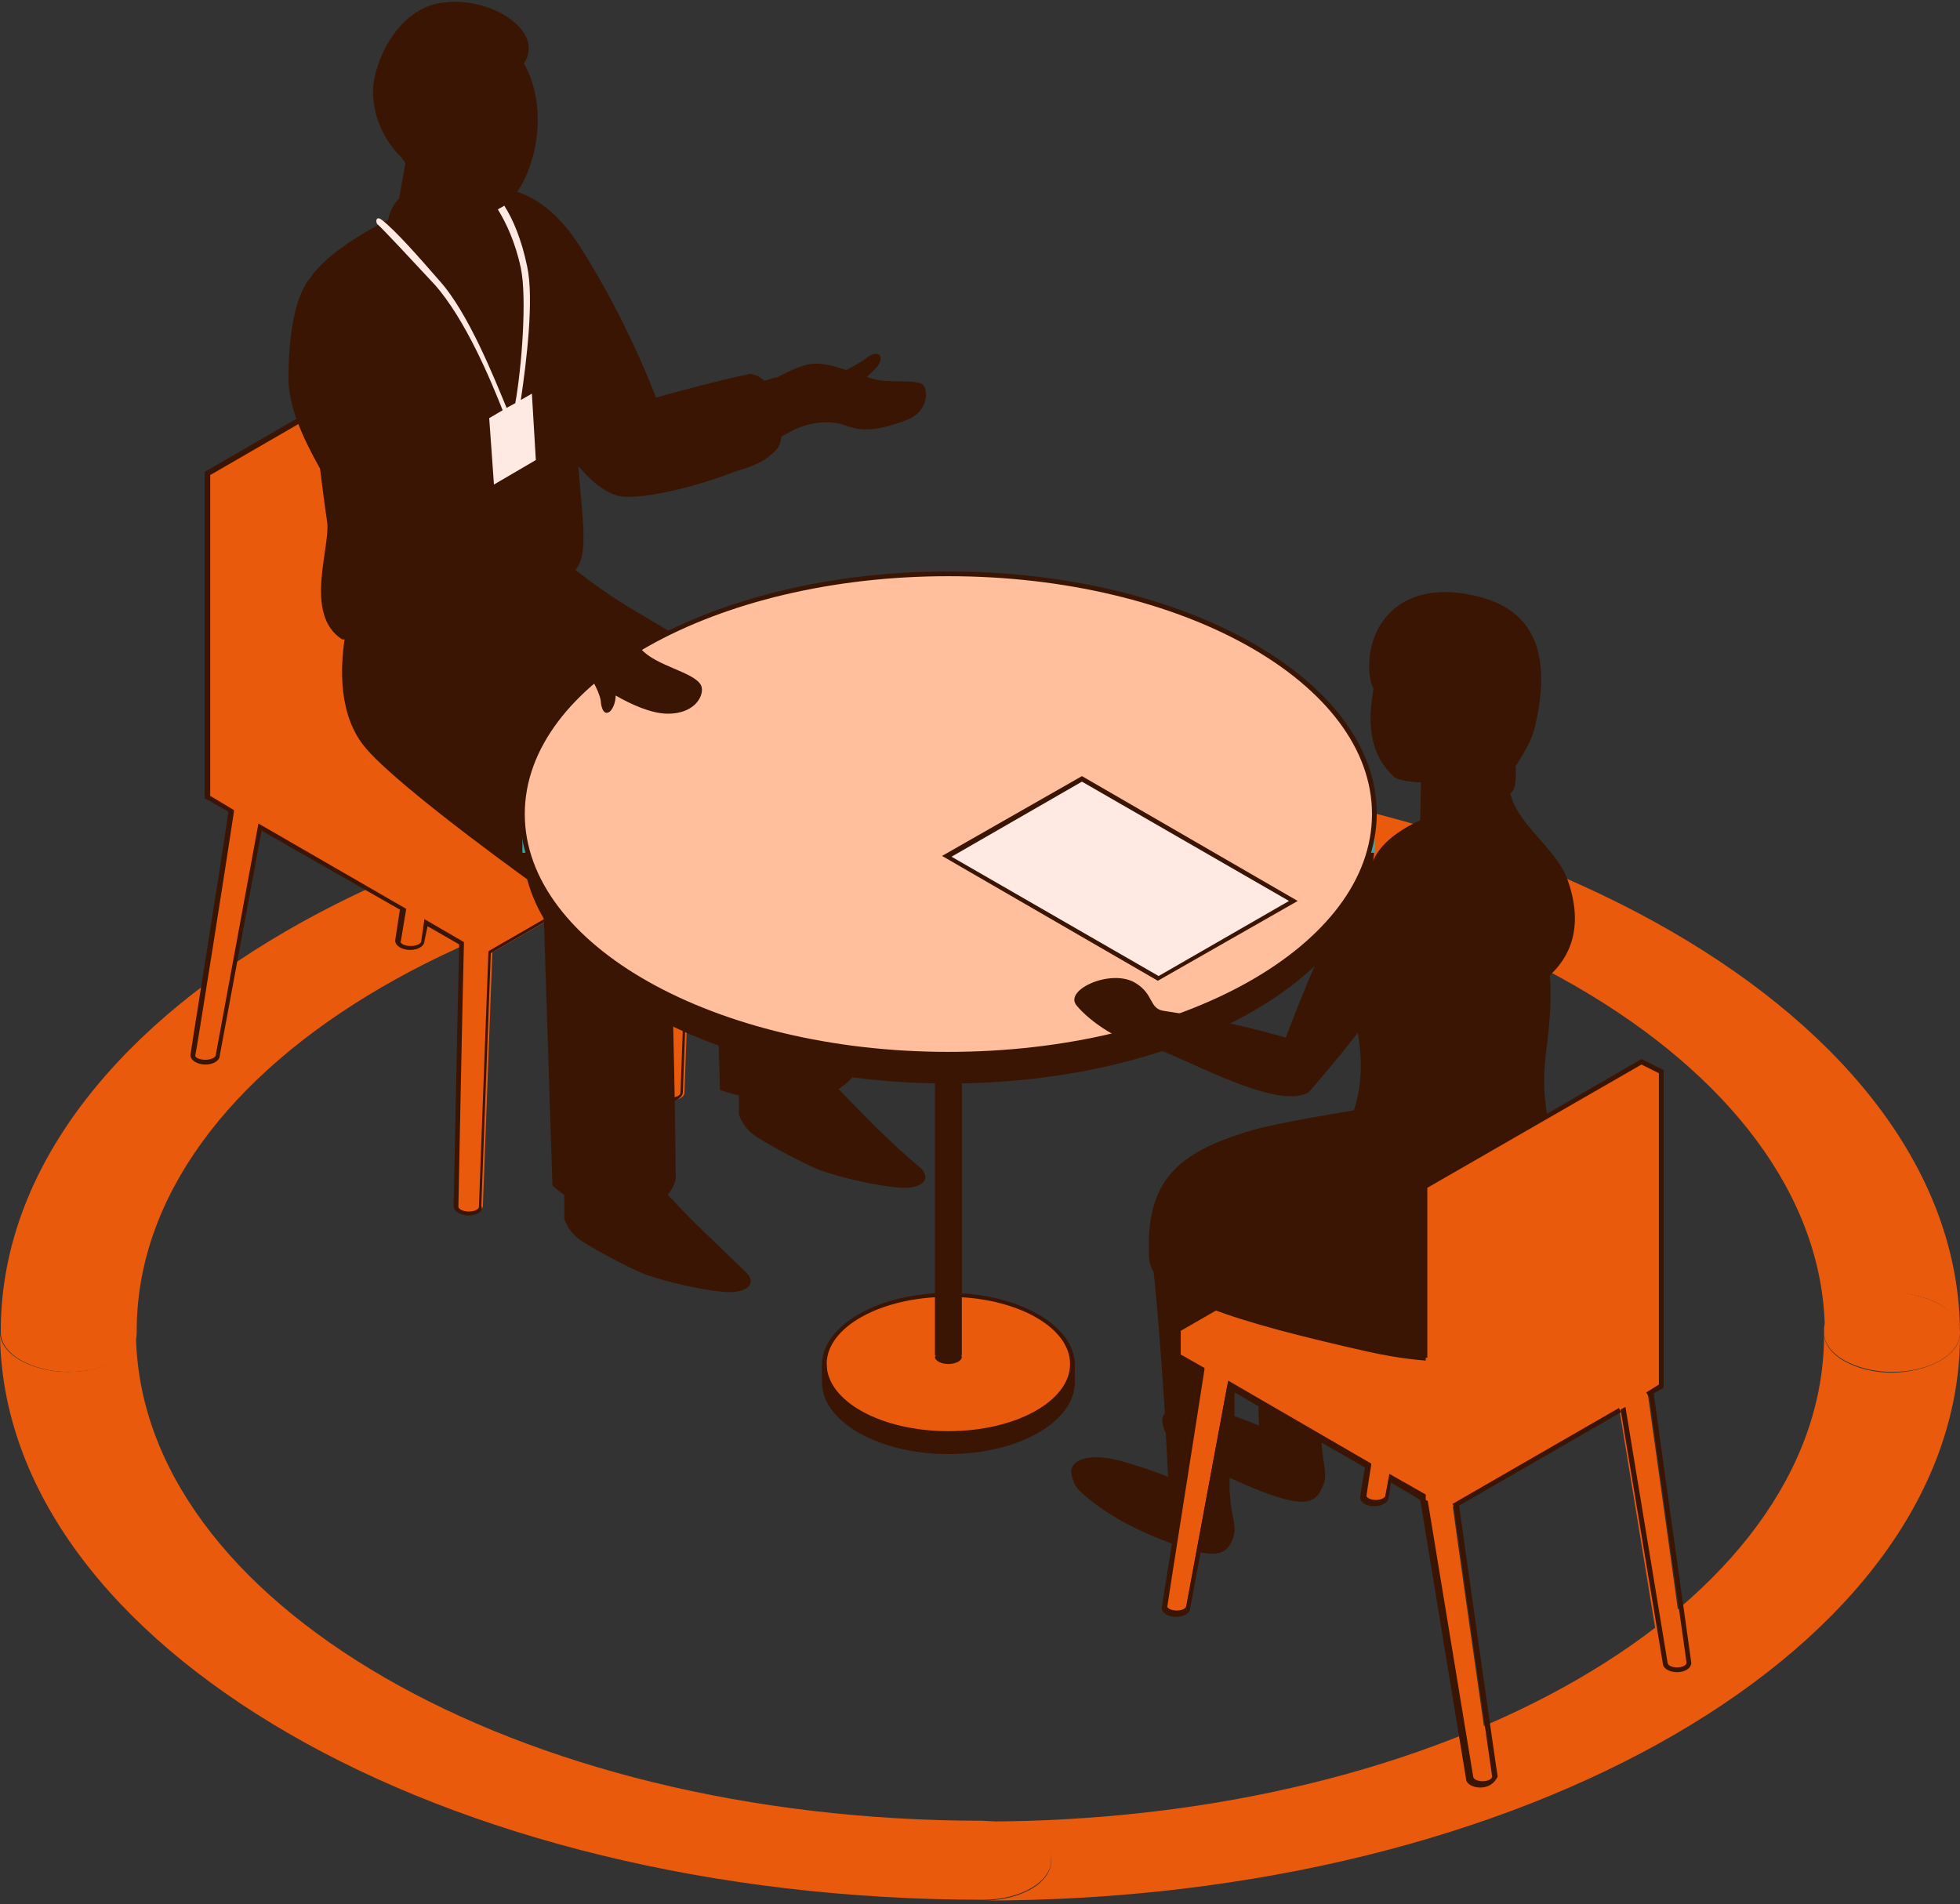 <svg width="248" height="241" viewBox="0 0 248 241" fill="none" xmlns="http://www.w3.org/2000/svg">
<rect x="0" y="0" width="248" height="241" fill="#333333" stroke="none"/>
<g id="Illustration 1">
<g id="Group 2416">
<g id="Group">
<g id="Group_2">
<g id="Group_3">
<g id="Group_4">
<g id="Group_5">
<path id="Vector" d="M130.5 231.919C132.1 232.819 133 234.019 133 235.419C133 238.119 129.2 240.419 124.4 240.419C90.2 240.419 59.1 232.419 36.6 219.419C14.1 206.419 0.1 188.519 -0 168.619C-0 170.019 1 171.219 2.5 172.119C4.1 173.019 6.2 173.619 8.6 173.619C13.4 173.619 17.2 171.419 17.2 168.619C17.3 185.719 29.3 201.119 48.7 212.319C68.1 223.519 94.8 230.419 124.3 230.419C126.8 230.519 128.9 231.019 130.5 231.919Z" fill="#E95A0C"/>
</g>
</g>
</g>
<g id="Group_6">
<g id="Group_7">
<g id="Group_8">
<g id="Group_9">
<path id="Vector_2" d="M211.4 117.819C233.9 130.819 247.9 148.719 248 168.619C248 167.219 247 166.019 245.5 165.119C243.9 164.219 241.8 163.619 239.4 163.619C234.9 163.619 231.2 165.619 230.9 168.119C230.6 151.219 218.6 135.919 199.4 124.819C180 113.619 153.3 106.719 123.8 106.719C121.4 106.719 119.3 106.119 117.7 105.219C116.1 104.319 115.2 103.119 115.2 101.719C115.2 98.919 119 96.719 123.8 96.719C157.9 96.819 188.9 104.819 211.4 117.819Z" fill="#E95A0C"/>
</g>
</g>
</g>
<g id="Group_10">
<g id="Group_11">
<g id="Group_12">
<path id="Vector_3" d="M248 168.719C248.2 208.319 192.9 240.519 124.4 240.519C129.1 240.519 133 238.319 133 235.519C133 234.119 132 232.919 130.5 232.019C128.9 231.119 126.8 230.519 124.4 230.519C183.1 230.519 230.6 203.119 230.8 169.119C231 170.319 231.9 171.419 233.3 172.219C234.9 173.119 237 173.719 239.4 173.719C244.2 173.619 248 171.419 248 168.719Z" fill="#E95A0C"/>
</g>
</g>
</g>
</g>
<g id="Group_13">
<g id="Group_14">
<g id="Group_15">
<path id="Vector_4" d="M123.7 96.819C119 96.819 115.1 99.019 115.1 101.819C115.1 103.219 116.1 104.419 117.6 105.319C119.2 106.219 121.3 106.819 123.7 106.819C64.7 106.819 17.1 134.519 17.3 168.619C17.3 171.419 13.5 173.619 8.7 173.619C6.3 173.619 4.2 173.019 2.6 172.119C1.1 171.219 0.1 170.019 0.1 168.619C-0.1 129.019 55.2 96.819 123.7 96.819Z" fill="#E95A0C"/>
</g>
</g>
</g>
<g id="Group_16">
<g id="Group_17">
<g id="Group_18">
<path id="Vector_5" d="M245.5 165.119C247.1 166.019 248 167.219 248 168.619C248 171.419 244.2 173.619 239.4 173.619C237 173.619 234.9 173.019 233.3 172.119C231.9 171.319 231 170.219 230.8 169.019C230.8 168.819 230.8 168.719 230.8 168.519C230.8 168.319 230.8 168.219 230.8 168.019C231.2 165.519 234.8 163.519 239.3 163.519C241.8 163.619 243.9 164.219 245.5 165.119Z" fill="#E95A0C"/>
</g>
</g>
</g>
</g>
<g id="Group_19">
<g id="Group_20">
<g id="Group_21">
<g id="Group_22">
<g id="Group_23">
<path id="Vector_6" d="M57.1 44.919L54.6 43.619L26.3 59.919V97.419V100.819L29.3 102.519C28.3 109.319 24.4 133.419 24.4 133.419C24.4 133.919 25.1 134.319 26 134.319C26.9 134.319 27.6 133.919 27.6 133.419L32.9 104.519L51.1 115.119C50.7 117.619 50.5 119.119 50.5 119.119C50.5 119.619 51.2 120.019 52.1 120.019C53 120.019 53.7 119.619 53.7 119.119L54.1 116.719L58.6 119.319C58.4 127.119 57.9 152.619 57.9 152.619C57.9 153.119 58.6 153.519 59.5 153.519C60.4 153.519 61.1 153.119 61.1 152.619L62.3 120.519L84 108.019C83.8 117.919 83.4 138.319 83.4 138.319C83.4 138.819 84.1 139.219 85 139.219C85.9 139.219 86.6 138.819 86.6 138.319L87.8 105.819L89.8 104.719V101.319L57.1 82.619V44.919Z" fill="#E95A0C"/>
</g>
</g>
</g>
<g id="Group_24">
<g id="Group_25">
<g id="Group_26">
<g id="Group_27">
<path id="Vector_7" d="M59.3 153.819C58.3 153.819 57.4 153.319 57.4 152.619C57.4 152.619 57.9 127.519 58.1 119.519L54.1 117.219L53.7 119.119C53.7 119.719 52.9 120.219 51.9 120.219C50.9 120.219 50 119.719 50 119.019L50.6 115.119L33.1 105.119L27.8 133.619C27.8 134.219 27 134.719 26 134.719C25 134.719 24.1 134.219 24.1 133.519C24.1 133.219 27.9 109.719 28.9 102.719L25.9 101.019V59.719L54.4 43.219L57.2 44.719V82.319L89.6 101.019V104.819L87.6 105.919L86.4 138.219C86.4 138.819 85.6 139.419 84.5 139.419C83.4 139.419 82.6 138.919 82.6 138.219C82.6 138.219 83 118.419 83.2 108.419L62.1 120.619L60.9 152.619C61.2 153.319 60.3 153.819 59.3 153.819ZM53.7 116.319L58.7 119.219V119.419C58.5 127.219 58 152.719 58 152.719C58 153.019 58.6 153.319 59.3 153.319C60.1 153.319 60.6 153.019 60.6 152.719L61.8 120.419L61.9 120.319L84.1 107.519V108.019C83.9 117.919 83.5 138.319 83.5 138.319C83.5 138.519 84 138.919 84.8 138.919C85.5 138.919 86.1 138.619 86.1 138.319L87.3 105.719L89.3 104.619V101.519L56.8 82.819V45.119L54.6 43.919L26.6 60.119V100.719L29.6 102.519V102.719C28.6 109.419 24.8 133.419 24.7 133.619C24.7 133.819 25.2 134.119 26 134.119C26.7 134.119 27.3 133.819 27.3 133.519L32.7 104.219L51.4 115.019L50.7 119.219C50.7 119.419 51.2 119.719 52 119.719C52.7 119.719 53.3 119.419 53.3 119.119L53.7 116.319Z" fill="#3A1503"/>
</g>
</g>
</g>
</g>
</g>
<g id="Group_28">
<g id="Group_29">
<g id="Group_30">
<g id="Group_31">
<path id="Vector_8" d="M110.8 142.619C108.4 140.219 106.5 138.219 106.1 137.819C107.5 136.919 108.2 135.919 108.2 135.919C108.2 135.919 107.1 117.119 105.5 103.519C104.6 95.319 103.5 91.719 101.1 90.019C97.2 87.319 85.1 80.119 80.7 77.519C77.3 75.519 74.7 73.619 72.8 72.119C74.6 70.219 73.6 65.119 73.1 58.019C72.6 51.219 73 42.819 72.8 40.619C72 32.919 66.2 27.119 64.4 25.519C67.6 22.419 69.7 14.119 66.3 8.019C69 3.919 62.1 -0.481 56.1 0.319C50.1 1.019 47.2 8.219 47.2 11.519C47.2 16.819 50.8 19.919 50.8 19.919C50.9 20.119 51.1 20.319 51.3 20.619L50.5 25.119C49.7 25.919 49.3 26.919 49.1 27.819C48.1 28.319 41.6 31.619 39.3 35.119C37.2 37.519 36.5 42.919 36.5 47.819C36.5 51.319 38.1 55.019 40.5 59.319C40.8 61.719 41.1 64.119 41.4 66.119C41.8 69.319 38.4 77.819 43.3 80.919C43.4 80.919 43.5 80.919 43.6 80.919C43.1 84.319 42.7 90.619 46.4 94.819C51 100.119 68.7 112.719 68.7 112.719L69.9 150.019C69.9 150.019 70.5 150.619 71.4 151.219V154.219C71.4 154.219 71.8 155.919 73.7 157.119C75.6 158.319 79.5 160.419 81.5 161.219C84.4 162.319 89.7 163.419 92 163.519C94.6 163.619 95.8 162.419 94.4 161.019C92 158.719 91.3 158.019 88.7 155.519C86.8 153.719 85.3 152.019 84.5 151.219C85.3 150.219 85.5 149.219 85.5 149.219C85.5 149.219 85.4 134.419 84.9 120.619C84.7 114.219 84.2 110.319 82.9 105.219C81.2 98.819 69.6 91.619 69.6 91.619L90.1 103.419L91.1 137.919C91.1 137.919 92 138.319 93.5 138.619V141.019C93.5 141.019 93.9 142.719 95.8 143.919C97.7 145.119 101.6 147.219 103.6 148.019C106.5 149.119 111.7 150.219 114.1 150.319C116.7 150.419 117.9 149.219 116.5 147.819C114.1 145.819 113.3 145.019 110.8 142.619Z" fill="#3A1503"/>
</g>
</g>
</g>
<g id="Group_32">
<g id="Group_33">
<g id="Group_34">
<path id="Vector_9" d="M97.8 55.819L100.6 54.319C102.4 53.519 104.9 53.019 107.2 53.919C109.6 54.819 112.2 54.119 114.8 53.119C117.4 52.119 117.5 49.419 116.8 48.719C116.1 48.019 113.2 48.419 111.2 48.119C110.8 48.019 110.3 47.919 109.7 47.719C110 47.419 110.3 47.119 110.8 46.619C112.1 45.219 111.2 44.219 109.9 45.119C108.9 45.919 107.8 46.419 107.1 46.819C105.8 46.419 104.5 46.019 103.2 46.019C101.7 46.019 99.7 47.019 98.2 47.819C98.2 47.719 98.3 47.719 98.3 47.719L95.3 48.619C95.3 48.619 94.1 49.919 94.7 52.519C95.2 55.119 97.8 55.819 97.8 55.819Z" fill="#3A1503"/>
</g>
</g>
</g>
</g>
<g id="Group_35">
<g id="Group_36">
<g id="Group_37">
<g id="Group_38">
<g id="Group_39">
<path id="Vector_10" d="M120 166.019C111.3 166.019 104.3 170.019 104.3 174.819C104.3 179.719 111.3 183.619 120 183.619C128.7 183.619 135.7 179.619 135.7 174.819C135.8 170.019 128.7 166.019 120 166.019Z" fill="#3A1503"/>
</g>
</g>
</g>
<g id="Group_40">
<g id="Group_41">
<g id="Group_42">
<path id="Vector_11" d="M135.7 172.219H104.3V174.819H135.7V172.219Z" fill="#EFD3D3"/>
</g>
</g>
</g>
<g id="Group_43">
<g id="Group_44">
<g id="Group_45">
<path id="Vector_12" d="M120 163.819C111.3 163.819 104.3 167.819 104.3 172.619C104.3 177.519 111.3 181.419 120 181.419C128.7 181.419 135.7 177.419 135.7 172.619C135.8 167.819 128.7 163.819 120 163.819Z" fill="#E95A0C"/>
</g>
</g>
</g>
<g id="Group_46">
<g id="Group_47">
<g id="Group_48">
<path id="Vector_13" d="M120 184.019C111.2 184.019 104 179.919 104 174.919V172.719H104.6V174.919C104.6 179.619 111.5 183.419 120 183.419C128.5 183.419 135.4 179.619 135.4 174.919V172.719H136V174.919C136 179.919 128.9 184.019 120 184.019Z" fill="#3A1503"/>
</g>
</g>
</g>
</g>
<g id="Group_49">
<g id="Group_50">
<g id="Group_51">
<path id="Vector_14" d="M121.7 92.619H118.3V171.519H118.4C118.4 171.619 118.3 171.619 118.3 171.719C118.3 172.219 119.1 172.619 120 172.619C120.9 172.619 121.7 172.219 121.7 171.719C121.7 171.619 121.7 171.619 121.6 171.519H121.7V92.619Z" fill="#3A1503"/>
</g>
</g>
</g>
<g id="Group_52">
<g id="Group_53">
<g id="Group_54">
<g id="Group_55">
<path id="Vector_15" d="M120 137.119C149.768 137.119 173.9 123.508 173.9 106.719C173.9 89.929 149.768 76.319 120 76.319C90.232 76.319 66.1 89.929 66.1 106.719C66.1 123.508 90.232 137.119 120 137.119Z" fill="#3A1503"/>
</g>
</g>
</g>
<g id="Group_56">
<g id="Group_57">
<g id="Group_58">
<path id="Vector_16" d="M174 101.619H164.9V107.919H174V101.619Z" fill="#35A7AA"/>
</g>
</g>
</g>
<g id="Group_59">
<g id="Group_60">
<g id="Group_61">
<path id="Vector_17" d="M75.2 101.619H66.1V107.919H75.2V101.619Z" fill="#35A7AA"/>
</g>
</g>
</g>
<g id="Group_62">
<g id="Group_63">
<g id="Group_64">
<path id="Vector_18" d="M120 72.619C90.3 72.619 66.1 86.219 66.1 103.019C66.1 119.819 90.2 133.419 120 133.419C149.8 133.419 173.9 119.819 173.9 103.019C174 86.219 149.8 72.619 120 72.619Z" fill="#FFBE9C"/>
</g>
</g>
</g>
<g id="Group_65">
<g id="Group_66">
<g id="Group_67">
<path id="Vector_19" d="M120 133.619C90.1 133.619 65.8 119.919 65.8 103.019C65.8 86.119 90.1 72.319 120 72.319C149.9 72.319 174.2 86.019 174.2 102.919C174.2 119.819 149.9 133.619 120 133.619ZM120 72.919C90.4 72.919 66.4 86.419 66.4 103.019C66.4 119.619 90.5 133.119 120 133.119C149.6 133.119 173.6 119.619 173.6 103.019C173.6 86.419 149.6 72.919 120 72.919Z" fill="#3A1503"/>
</g>
</g>
</g>
</g>
</g>
<g id="Group_68">
<g id="Group_69">
<g id="Group_70">
<path id="Vector_20" d="M88.7 86.719C87.8 85.019 83 84.319 81.1 82.119C78.8 79.519 77.7 79.419 75.8 79.619C75.8 79.619 73.1 80.719 73.2 83.119C73.3 85.019 74.4 85.919 75 86.219C75.5 87.019 75.9 88.019 76 88.619C76.1 90.019 76.6 90.519 77.2 90.019C77.6 89.619 77.9 88.819 77.9 88.019C79.8 89.119 82.4 90.319 84.5 90.319C88.2 90.319 89.2 87.719 88.7 86.719Z" fill="#3A1503"/>
</g>
</g>
</g>
<g id="Group_71">
<g id="Group_72">
<g id="Group_73">
<g id="Group_74">
<path id="Vector_21" d="M167.4 184.319C167.2 183.119 167.1 181.419 167.3 178.819C168 171.119 167.6 158.619 167.3 157.119C167.3 157.119 157.5 157.219 157.9 159.219C159 165.419 159.3 180.419 159.3 180.419C159.3 180.419 158.2 179.919 156.2 179.219C156.3 170.719 155.8 159.419 155.5 158.319C155.5 158.319 145 154.519 145.4 156.619C146.1 160.419 146.9 171.219 147.4 178.819C147.1 179.219 147 179.619 147.1 180.119C147.2 180.619 147.3 181.019 147.5 181.319C147.7 184.619 147.8 186.919 147.8 186.919C147.8 186.919 146.5 186.319 143.9 185.519C143.5 185.419 143.1 185.219 142.6 185.119C137.9 183.619 135.1 184.719 135.6 186.719C136 188.119 136 188.319 138.7 190.419C141.4 192.419 144.6 194.019 148.5 195.419C152.9 197.019 155 197.219 155.9 194.919C156.5 193.619 156.1 192.719 155.8 190.819C155.7 189.919 155.5 188.719 155.6 187.019C156.9 187.619 158.3 188.219 159.8 188.819C164.2 190.419 166.3 190.619 167.2 188.419C168 187.019 167.6 186.119 167.4 184.319Z" fill="#3A1503"/>
</g>
</g>
</g>
<g id="Group_75">
<g id="Group_76">
<g id="Group_77">
<path id="Vector_22" d="M208.1 173.319L210.2 172.119L176.3 152.519L148.9 168.319V171.619L151.8 173.319C150.8 179.919 147.1 203.319 147.1 203.319C147.1 203.819 147.8 204.119 148.6 204.119C149.4 204.119 150.1 203.719 150.1 203.319L155.3 175.319L172.9 185.519C172.5 187.919 172.3 189.419 172.3 189.419C172.3 189.919 173 190.219 173.8 190.219C174.6 190.219 175.3 189.819 175.3 189.419L175.7 187.119L180 189.619H179.9L185.7 225.019C185.7 225.519 186.4 225.819 187.2 225.819C188 225.819 188.7 225.419 188.7 225.019C188.7 225.019 183.5 188.919 183.4 187.419L204.4 175.319L210.2 210.719C210.2 211.219 210.9 211.519 211.7 211.519C212.5 211.519 213.2 211.119 213.2 210.719C213.4 210.819 208.4 176.219 208.1 173.319Z" fill="#E95A0C"/>
</g>
</g>
</g>
<g id="Group_78">
<g id="Group_79">
<g id="Group_80">
<path id="Vector_23" d="M187.3 226.219C186.3 226.219 185.5 225.719 185.5 225.119L179.7 189.819L176 187.619L175.7 189.519C175.7 190.119 174.9 190.619 173.9 190.619C172.9 190.619 172.1 190.119 172.1 189.519C172.1 189.519 172.3 188.019 172.7 185.719L155.7 175.919L150.6 203.519C150.6 204.119 149.8 204.619 148.8 204.619C147.8 204.619 147 204.119 147 203.519C147 203.219 150.7 180.419 151.7 173.619L148.8 171.919V168.219L176.5 152.219L209.6 171.319L208.5 173.519L208 173.219L208.8 171.519L176.5 152.819L149.4 168.419V171.419L152.4 173.119V173.319C151.4 179.819 147.7 203.119 147.7 203.319C147.7 203.519 148.2 203.819 148.9 203.819C149.6 203.819 150.1 203.519 150.1 203.219L155.4 174.719L173.5 185.219V185.419C173.1 187.819 172.9 189.319 172.9 189.319C172.9 189.519 173.4 189.819 174.1 189.819C174.8 189.819 175.3 189.519 175.3 189.219L175.8 186.519L180.9 189.419L180.6 189.619L186.4 224.819C186.4 225.119 186.9 225.419 187.6 225.419C188.3 225.419 188.8 225.119 188.8 224.819C188.6 223.419 183.6 188.719 183.5 187.219V187.019L183.7 186.919L205.1 174.619L211 210.419C211 210.719 211.5 211.019 212.2 211.019C212.9 211.019 213.4 210.719 213.4 210.419C213.4 210.419 209.9 185.619 208.6 176.119L209.2 176.019C210.5 185.519 214 210.419 214 210.419C214 211.119 213.2 211.619 212.2 211.619C211.2 211.619 210.4 211.119 210.4 210.519L204.6 175.619L184.2 187.419C184.6 190.519 189.4 224.419 189.5 224.819C189.1 225.719 188.3 226.219 187.3 226.219Z" fill="#3A1503"/>
</g>
</g>
</g>
<g id="Group_81">
<g id="Group_82">
<g id="Group_83">
<path id="Vector_24" d="M199.5 159.719C199.2 155.219 198.8 151.419 198.2 149.719C194.6 140.519 195.4 135.519 195.6 133.319C196.2 128.819 196.3 126.119 196.1 123.419C198.4 121.319 200.6 117.519 198.3 111.219C196.9 107.419 192 104.319 191.1 100.419C191.2 100.319 191.3 100.219 191.4 100.119C191.9 99.519 191.8 97.119 191.8 97.119H191.7C192.5 95.719 193.8 94.019 194.3 91.619C197 79.719 191.5 76.419 186.3 75.319C177 73.319 172.7 79.319 173.3 85.419C173.4 86.119 173.5 86.619 173.8 87.119C173.7 87.519 173.7 87.919 173.6 88.419C172.8 94.219 174.8 96.819 176.4 98.319C177.1 98.919 179.8 99.019 179.8 99.019L179.7 103.819C179.7 103.819 175.3 105.619 173.9 108.619C173.8 108.819 173.6 109.119 173.5 109.519C169.2 113.519 162.7 131.319 162.7 131.319C162.7 131.319 155.3 129.119 147.2 127.919C145.4 127.619 146 125.819 143.7 124.419C140.7 122.519 134.6 125.219 136.2 127.219C137.9 129.319 141.9 132.019 145.1 132.419C148.3 132.819 161.3 140.819 165.6 138.219C165.6 138.219 168.6 134.819 171.8 130.719C172.6 135.119 172 138.519 171.3 140.519C168.3 141.019 164.1 141.719 160.5 142.519C159.1 142.819 157.7 143.219 156.6 143.619C147.6 146.519 145 150.919 145.4 159.219C145.6 164.119 156.6 167.319 172.9 171.019C190.7 175.019 194.7 168.319 194.7 168.319C197.1 166.419 198.9 163.619 199.5 159.719Z" fill="#3A1503"/>
</g>
</g>
</g>
<g id="Group_84">
<g id="Group_85">
<g id="Group_86">
<path id="Vector_25" d="M183.9 190.619L210.2 175.419V172.119V135.619L207.7 134.319L180.4 150.119V189.819L182.8 191.119V191.219L183.9 190.619Z" fill="#E95A0C"/>
</g>
</g>
</g>
<g id="Group_87">
<g id="Group_88">
<g id="Group_89">
<path id="Vector_26" d="M204.833 178.191L183.782 190.329L184.081 190.849L205.132 178.711L204.833 178.191Z" fill="#3A1503"/>
</g>
</g>
</g>
<g id="Group_90">
<g id="Group_91">
<g id="Group_92">
<path id="Vector_27" d="M208.6 176.719L208.3 176.219L209.9 175.219V135.819L207.7 134.719L180.6 150.319V171.819H180.1V150.019L207.7 134.019L210.5 135.419V175.619L208.6 176.719Z" fill="#3A1503"/>
</g>
</g>
</g>
</g>
<g id="Group_93">
<g id="Group_94">
<g id="Group_95">
<path id="Vector_28" d="M119.8 108.419L146.5 123.819L163.6 113.919L136.9 98.519L119.8 108.419Z" fill="#FFEAE3"/>
</g>
</g>
</g>
<g id="Group_96">
<g id="Group_97">
<g id="Group_98">
<path id="Vector_29" d="M94.9 47.319C90.8 48.119 83 50.319 83 50.319C83 50.319 79.4 40.519 73.2 30.919C67 21.319 59.2 23.719 59.3 25.119C59.3 25.119 64.4 43.619 66.1 47.119C67.8 50.619 72.8 61.219 78.1 62.719C80.5 63.419 87.8 61.719 92.6 59.819C93.9 59.319 96.5 58.919 98.3 56.819C99.8 55.219 98.5 47.619 94.9 47.319Z" fill="#3A1503"/>
</g>
</g>
</g>
</g>
<g id="Group_99">
<g id="Group_100">
<g id="Group_101">
<path id="Vector_30" d="M67.3 49.819L65.9 50.619C66.6 45.919 67.6 37.819 66.7 33.719C66 30.319 64.9 27.719 63.8 26.019C63.6 26.219 63.2 26.319 63 26.519C64 28.119 65.2 30.619 65.9 33.919C66.7 37.719 66 46.619 65.2 51.019L64.1 51.619C62.6 48.019 59.3 39.619 55.6 35.519C52.9 32.419 50 29.119 48.3 27.819C47.5 27.219 47.5 28.219 47.8 28.419C48.4 28.919 52.3 33.119 55 36.019C58.9 40.419 62.1 48.119 63.6 51.919L61.9 52.919L62.5 61.319L67.8 58.219L67.3 49.819Z" fill="#FFEAE3"/>
</g>
</g>
</g>
<g id="Group_102">
<g id="Group_103">
<g id="Group_104">
<path id="Vector_31" d="M120 181.819C111.2 181.819 104 177.719 104 172.719C104 167.719 111.2 163.619 120 163.619C128.8 163.619 136 167.719 136 172.719C136 177.719 128.9 181.819 120 181.819ZM120 164.119C111.5 164.119 104.6 167.919 104.6 172.619C104.6 177.319 111.5 181.119 120 181.119C128.5 181.119 135.4 177.319 135.4 172.619C135.4 167.919 128.5 164.119 120 164.119Z" fill="#3A1503"/>
</g>
</g>
</g>
<g id="Group_105">
<g id="Group_106">
<g id="Group_107">
<path id="Vector_32" d="M146.5 124.119L119.2 108.319L136.9 98.219L164.2 114.019L146.5 124.119ZM120.4 108.419L146.6 123.519L163.1 114.019L136.9 98.919L120.4 108.419Z" fill="#3A1503"/>
</g>
</g>
</g>
</g>
</g>
</g>
</svg>
